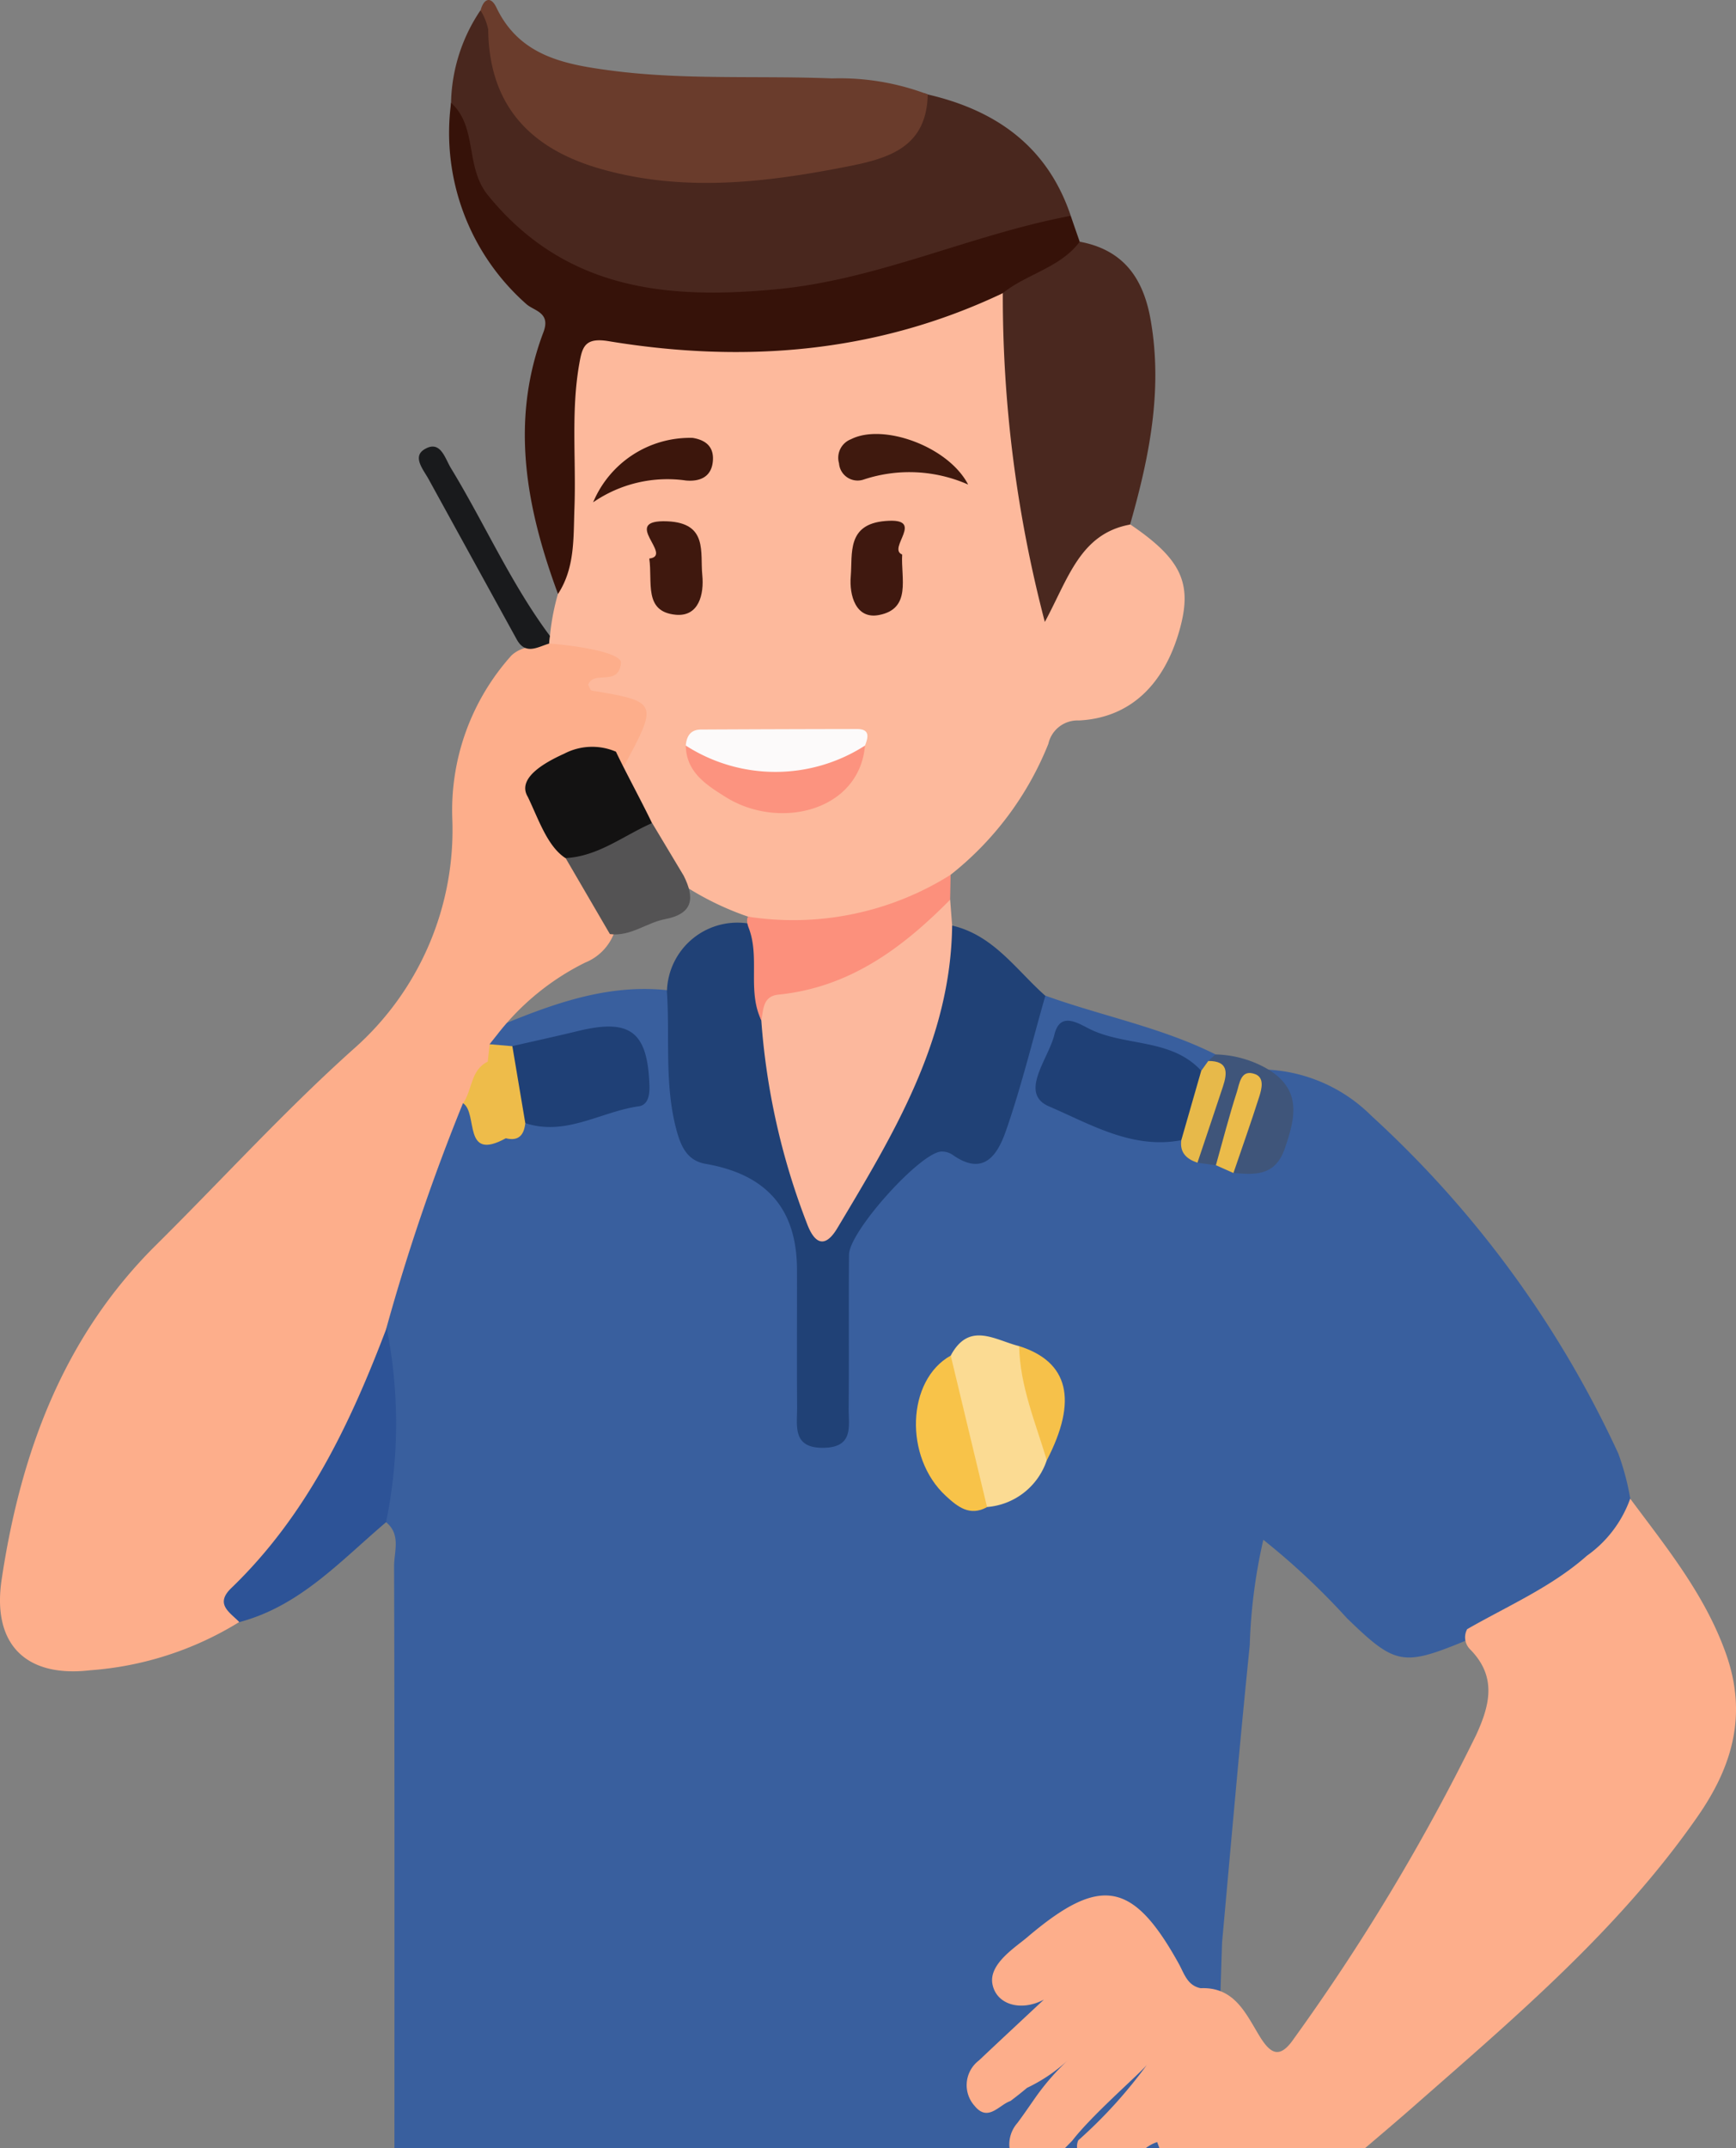 <svg id="Calque_1" data-name="Calque 1" xmlns="http://www.w3.org/2000/svg" viewBox="0 0 93 115"><rect x="0" y="0" width="93" height="115" fill="#808080" stroke="none"/><defs><style>.cls-1{fill:#395f9e;}.cls-2{fill:#fdb99c;}.cls-3{fill:#fdae8b;}.cls-4{fill:#49271e;}.cls-5{fill:#204176;}.cls-6{fill:#361209;}.cls-7{fill:#4a281f;}.cls-8{fill:#6a3c2c;}.cls-9{fill:#fcb89d;}.cls-10{fill:#2d5397;}.cls-11{fill:#fc907c;}.cls-12{fill:#3f557a;}.cls-13{fill:#191a1c;}.cls-14{fill:#1f4076;}.cls-15{fill:#fbdb93;}.cls-16{fill:#f8c349;}.cls-17{fill:#f6c14a;}.cls-18{fill:#ebbb4a;}.cls-19{fill:#e7b94a;}.cls-20{fill:#eebc4a;}.cls-21{fill:#545354;}.cls-22{fill:#131212;}.cls-23{fill:#fc937f;}.cls-24{fill:#fcfafa;}.cls-25{fill:#3f180e;}.cls-26{fill:#3f180f;}.cls-27{fill:#3c160c;}.cls-28{fill:#3f190e;}</style></defs><title>illu_step3</title><path id="Tracé_1712" data-name="Tracé 1712" class="cls-1" d="M21.631,115.5c0-9.311.011-21.85-.019-31.161,0-.784.376-1.694-.427-2.351-.763-2.449-.26-4.953-.3-7.431a9.486,9.486,0,0,0-.142-2.7A32.581,32.581,0,0,1,24.9,59.693c.733-.418,1.131.063,1.419.607a.852.852,0,0,0,1.058.553c.507-.077.884-.471,1.382-.573,1.442-.164,2.847-.509,4.263-.807,1.144-.241,1.486-.884,1.216-1.993a1.458,1.458,0,0,0-1.565-1.342,1.438,1.438,0,0,0-.444.1,28.863,28.863,0,0,1-4.263.807,1.807,1.807,0,0,1-1.311-.5.9.9,0,0,1,.295-1c2.986-1.241,5.994-2.4,9.33-2.035,1.056,1.319.7,2.905.794,4.394.135,2.057.425,3.613,2.978,4.392,2.415.735,3.713,3.071,3.864,5.724.121,2.13,0,4.267.054,6.4.02.79-.23,1.677.537,2.342.865-.369.65-1.147.674-1.765a28.091,28.091,0,0,0-.015-5.023c-.564-3.959,1.918-6,4.676-7.937a1.514,1.514,0,0,1,1.057-.39c2.58.5,2.961-1.4,3.6-3.134.591-1.594.369-3.552,2-4.716,3.021,1.091,6.212,1.694,9.108,3.142a1,1,0,0,1-.274.879,1.032,1.032,0,0,1-.918.162c-1.688-.711-3.5-1.018-5.231-1.594a1.376,1.376,0,0,0-2.047,1.075c-.3,1.042-.1,1.777,1.028,2.124a52.748,52.748,0,0,0,5.469,1.6c.582.181.893.758,1.445.985.279.065.559.125.834.2a11.012,11.012,0,0,0,1.134.26c1.928-.336,2-1.725,1.83-3.231-.062-.558-.812-.956-.4-1.636a8.494,8.494,0,0,1,5.494,2.471A56.577,56.577,0,0,1,87.194,78.308a13.7,13.7,0,0,1,.64,2.406c.5,1.166-.348,1.824-.985,2.548-2.107,2.391-4.928,3.7-7.736,5.026-3.468,1.44-3.852,1.353-6.447-1.155a38.48,38.48,0,0,0-4.488-4.206,29.124,29.124,0,0,0-.728,5.655c-.542,5.3-1,10.6-1.482,15.9-.1,2.9-.328,11.017-.328,11.017Z" transform="translate(-0.5 -0.5)"/><path id="Tracé_1713" data-name="Tracé 1713" class="cls-2" d="M29.963,34.539a12.181,12.181,0,0,1,.428-2.249c.08-2.884.054-5.769.065-8.653a16.114,16.114,0,0,1,.184-2.96c.448-2.352,1.125-2.923,3.672-2.545a36.419,36.419,0,0,0,12.52-.339c2.41-.475,4.6-1.649,7.017-2.023,1.443.271,1.108,1.431,1.125,2.359a71.183,71.183,0,0,0,1.678,13.4c1.275-1.438,1.878-3.661,4.395-2.957,2.734,1.853,3.34,3.136,2.656,5.608-.829,2.989-2.678,4.754-5.409,4.888a1.6,1.6,0,0,0-1.632,1.251,16.939,16.939,0,0,1-5.233,7.007c-1.971,2.69-4.935,2.681-7.819,2.8a10.321,10.321,0,0,1-2.482-.379,15.619,15.619,0,0,1-4.134-1.944c-1.021-.8-1.409-2.031-2.063-3.082-.553-1.077-1.409-2.035-1.364-3.355.7-1.615.993-3.053-1.424-3.382-.3-.042-.661-.427-.561-.614,1.085-2-1.25-1.435-1.683-2.277A.412.412,0,0,1,29.963,34.539Z" transform="translate(-0.5 -0.5)"/><path id="Tracé_1714" data-name="Tracé 1714" class="cls-3" d="M29.919,34.951c1.34.093,3.941.471,3.846,1.06-.144,1.258-1.44.347-1.757,1.139.061.107.111.3.193.318,3.527.584,3.557.648,1.759,3.986-.9.769-2.078.92-3.1,1.433-1.909.965-1.952,1.228-.33,2.611.231.2.469.387.687.6.986,1.324,2.207,2.531,2.178,4.359a2.763,2.763,0,0,1-1.547,1.572,13.544,13.544,0,0,0-4.686,3.823l-.433.544a1.261,1.261,0,0,1,.251.92c-.418.851-.57,1.9-1.677,2.239a109.762,109.762,0,0,0-4.1,12.029c-.336,4.428-2.807,7.883-5.195,11.379-.968,1.414-2.518,2.473-2.7,4.372a17.612,17.612,0,0,1-7.965,2.576C1.881,90.32.067,88.519.588,85.054,1.6,78.32,3.864,72.1,8.857,67.151c3.522-3.487,6.866-7.166,10.552-10.469a15.629,15.629,0,0,0,5.322-12.344,12.392,12.392,0,0,1,3.17-8.752,1.723,1.723,0,0,1,.738-.4C29.311,34.54,29.336,34.909,29.919,34.951Z" transform="translate(-0.5 -0.5)"/><path id="Tracé_1717" data-name="Tracé 1717" class="cls-4" d="M50.194,5.555c3.676.85,6.422,2.79,7.669,6.5a2.468,2.468,0,0,1-1.476,1c-4.727,1.46-9.4,3.14-14.36,3.7-4.161.467-8.248.2-12-1.859A9.892,9.892,0,0,1,24.663,6a9.168,9.168,0,0,1,1.569-4.937c1.111.041,1.052,1.057,1.121,1.652.541,4.719,4.52,6.3,8.115,6.676a30.672,30.672,0,0,0,10.244-.672c1.619-.38,3.106-.87,3.6-2.729a.6.6,0,0,1,.885-.43Z" transform="translate(-0.5 -0.5)"/><path id="Tracé_1719" data-name="Tracé 1719" class="cls-5" d="M56.5,53.806c-.689,2.4-1.281,4.841-2.1,7.2-.424,1.215-1.141,2.527-2.86,1.319a1.027,1.027,0,0,0-.638-.18c-1.176.125-4.908,4.285-4.919,5.519-.024,2.739.006,5.48-.019,8.217-.008.938.287,2.083-1.31,2.121-1.741.042-1.442-1.188-1.451-2.211-.02-2.435,0-4.87-.007-7.3,0-3.268-1.618-5.122-4.895-5.688-.947-.164-1.3-.868-1.545-1.751-.676-2.458-.364-4.971-.527-7.456a3.774,3.774,0,0,1,4.495-3.636c1.547,1.365.509,3.33,1.151,4.9A53.965,53.965,0,0,0,43.749,63.8c.187.558.226,1.4.893,1.483.822.114,1.05-.773,1.345-1.342,2.032-3.926,4.241-7.787,4.786-12.292a1.934,1.934,0,0,1,.742-1.6C53.724,50.565,54.936,52.418,56.5,53.806Z" transform="translate(-0.5 -0.5)"/><path id="Tracé_1720" data-name="Tracé 1720" class="cls-6" d="M24.665,6c1.44,1.324.73,3.42,1.974,4.951,4.135,5.082,9.624,5.6,15.522,5.027,5.43-.526,10.39-2.929,15.7-3.924q.24.7.481,1.389c-.427,2.33-2.361,2.412-4.122,2.752C47.472,19.4,40.375,19.964,33.1,18.763c-1.264-.208-1.406.3-1.565,1.2-.456,2.572-.164,5.167-.262,7.75-.059,1.57.039,3.173-.88,4.584-1.7-4.592-2.587-9.245-.781-14.013.405-1.069-.507-1.135-.92-1.511A12.222,12.222,0,0,1,24.665,6Z" transform="translate(-0.5 -0.5)"/><path id="Tracé_1721" data-name="Tracé 1721" class="cls-7" d="M54.222,16.191c1.293-1.038,3.072-1.352,4.122-2.752,2.339.435,3.412,1.953,3.8,4.2.657,3.763-.081,7.361-1.105,10.942-2.67.488-3.3,2.869-4.566,5.213A68.756,68.756,0,0,1,54.222,16.191Z" transform="translate(-0.5 -0.5)"/><path id="Tracé_1722" data-name="Tracé 1722" class="cls-8" d="M50.2,5.555c-.06,2.836-2.082,3.424-4.335,3.865-4.369.857-8.729,1.37-13.112.142-3.8-1.064-6.055-3.368-6.1-7.487a3.132,3.132,0,0,0-.409-1.017c.174-.65.556-.77.848-.158,1.235,2.59,3.627,3.042,6.087,3.37,3.952.526,7.936.269,11.9.428A13.247,13.247,0,0,1,50.2,5.555Z" transform="translate(-0.5 -0.5)"/><path id="Tracé_1725" data-name="Tracé 1725" class="cls-9" d="M51.507,50.042c-.072,6.143-3.135,11.161-6.144,16.193-.715,1.2-1.271.754-1.645-.269a37.534,37.534,0,0,1-2.434-10.841c-.333-.937-.145-1.744.884-1.965a17.28,17.28,0,0,0,8.157-4.318,1.057,1.057,0,0,1,1.077-.176Z" transform="translate(-0.5 -0.5)"/><path id="Tracé_1727" data-name="Tracé 1727" class="cls-10" d="M13.321,87.334c-.5-.523-1.331-.955-.43-1.823,4.039-3.886,6.376-8.794,8.322-13.929a26.141,26.141,0,0,1-.033,10.407C18.748,84.047,16.572,86.478,13.321,87.334Z" transform="translate(-0.5 -0.5)"/><path id="Tracé_1729" data-name="Tracé 1729" class="cls-11" d="M51.4,48.662c-2.567,2.6-5.4,4.7-9.2,5.082-.833.084-.8.791-.914,1.374-.767-1.58-.058-3.362-.682-4.96-.162-.418-.031-.588-.031-.588a15.852,15.852,0,0,0,10.853-2.241Z" transform="translate(-0.5 -0.5)"/><path id="Tracé_1730" data-name="Tracé 1730" class="cls-12" d="M68.48,57.771c1.764,1.106,1.408,2.578.852,4.2-.508,1.483-1.578,1.424-2.755,1.317-.447-1.2.318-2.183.485-3.112-.455.773-.376,2.041-1.424,2.7l-.988-.134c-.467-1.1.273-2.053.362-3.081.068-.788.87-1.517.217-2.365l.38-.35A5.8,5.8,0,0,1,68.48,57.771Z" transform="translate(-0.5 -0.5)"/><path id="Tracé_1731" data-name="Tracé 1731" class="cls-13" d="M29.919,34.951c-.613.18-1.264.639-1.739-.225q-2.36-4.285-4.716-8.57c-.278-.508-.887-1.2-.231-1.6.863-.531,1.1.475,1.424,1.005,1.809,2.971,3.212,6.178,5.306,8.986A3.073,3.073,0,0,0,29.919,34.951Z" transform="translate(-0.5 -0.5)"/><path id="Tracé_1740" data-name="Tracé 1740" class="cls-14" d="M63.784,61.535c-2.629.507-4.906-.876-7.081-1.806-1.642-.7-.031-2.546.282-3.842.288-1.188,1.153-.684,1.812-.342,1.931,1,4.422.5,6.055,2.275A2.779,2.779,0,0,1,63.784,61.535Z" transform="translate(-0.5 -0.5)"/><path id="Tracé_1741" data-name="Tracé 1741" class="cls-14" d="M27.947,56.5c1.173-.268,2.348-.524,3.517-.808,2.808-.683,3.735.035,3.828,2.941.017.514-.092,1.022-.569,1.088-2.03.284-3.909,1.618-6.084.9A3.124,3.124,0,0,1,27.947,56.5Z" transform="translate(-0.5 -0.5)"/><path id="Tracé_1742" data-name="Tracé 1742" class="cls-15" d="M51.432,73.067c.987-1.851,2.375-.829,3.665-.507a8.414,8.414,0,0,1,1.479,6.113,3.677,3.677,0,0,1-3.2,2.5C51.847,78.685,50.856,76.064,51.432,73.067Z" transform="translate(-0.5 -0.5)"/><path id="Tracé_1743" data-name="Tracé 1743" class="cls-16" d="M51.432,73.067q.972,4.056,1.946,8.111c-.929.512-1.586-.024-2.209-.6C48.92,78.507,49.07,74.382,51.432,73.067Z" transform="translate(-0.5 -0.5)"/><path id="Tracé_1744" data-name="Tracé 1744" class="cls-17" d="M56.578,78.673c-.6-2.013-1.438-3.967-1.481-6.114C57.751,73.4,58.248,75.451,56.578,78.673Z" transform="translate(-0.5 -0.5)"/><path id="Tracé_1746" data-name="Tracé 1746" class="cls-18" d="M65.638,62.876c.369-1.314.708-2.637,1.126-3.934.142-.444.206-1.225.972-.944.512.187.357.792.223,1.21-.436,1.369-.918,2.724-1.382,4.085Z" transform="translate(-0.5 -0.5)"/><path id="Tracé_1747" data-name="Tracé 1747" class="cls-19" d="M63.784,61.534l1.067-3.713.378-.525c1.076-.008,1.03.631.785,1.37-.45,1.36-.91,2.718-1.365,4.076C64.071,62.546,63.692,62.208,63.784,61.534Z" transform="translate(-0.5 -0.5)"/><path class="cls-20" d="M27.948,56.505,26.734,56.4q-.054.465-.105.931h0c-.931.453-.82,1.52-1.319,2.226.818.559-.041,3.151,2.288,1.876v0c.694.172.975-.183,1.043-.808Z" transform="translate(-0.5 -0.5)"/><path id="Tracé_1753" data-name="Tracé 1753" class="cls-21" d="M37.13,47.384c.582,1.167.532,2.024-1,2.319-1,.191-1.857.943-2.956.8L30.8,46.435c1.32-1.182,2.719-2.165,4.638-1.873Z" transform="translate(-0.5 -0.5)"/><path id="Tracé_1754" data-name="Tracé 1754" class="cls-22" d="M35.429,44.562c-1.529.667-2.875,1.783-4.638,1.873-.97-.63-1.439-2.082-2.016-3.279-.6-.992.893-1.833,1.949-2.309a3.232,3.232,0,0,1,2.773-.108C33.987,41.779,34.938,43.525,35.429,44.562Z" transform="translate(-0.5 -0.5)"/><path id="Tracé_1755" data-name="Tracé 1755" class="cls-23" d="M46.839,40.409c-.306,3.532-4.627,4.547-7.48,2.748-.978-.617-2.108-1.307-2.118-2.751a1.825,1.825,0,0,1,1.554.011,8.93,8.93,0,0,0,6.494.018A1.81,1.81,0,0,1,46.839,40.409Z" transform="translate(-0.5 -0.5)"/><path id="Tracé_1756" data-name="Tracé 1756" class="cls-24" d="M46.839,40.412a8.88,8.88,0,0,1-9.6,0c.04-.507.258-.857.816-.859q4.162-.021,8.324-.027C47.109,39.515,47.026,39.939,46.839,40.412Z" transform="translate(-0.5 -0.5)"/><path id="Tracé_1757" data-name="Tracé 1757" class="cls-25" d="M35.283,30.4c1.332-.16-1.607-2.1.97-1.993,2.182.093,1.747,1.666,1.87,2.881.1,1.01-.177,2.239-1.428,2.12C34.97,33.242,35.467,31.663,35.283,30.4Z" transform="translate(-0.5 -0.5)"/><path id="Tracé_1758" data-name="Tracé 1758" class="cls-26" d="M48.831,30.185c-.076,1.254.514,2.905-1.247,3.239-1.244.236-1.591-1.064-1.508-2.065.1-1.233-.225-2.8,1.857-2.969C50.145,28.2,48,29.857,48.831,30.185Z" transform="translate(-0.5 -0.5)"/><path id="Tracé_1759" data-name="Tracé 1759" class="cls-27" d="M32.275,27.39a5.622,5.622,0,0,1,5.333-3.449c.742.121,1.128.506,1.084,1.2-.053.853-.643,1.15-1.441,1.082A7.009,7.009,0,0,0,32.275,27.39Z" transform="translate(-0.5 -0.5)"/><path id="Tracé_1760" data-name="Tracé 1760" class="cls-28" d="M52.364,26.439a7.789,7.789,0,0,0-5.58-.274,1,1,0,0,1-1.337-.866,1.063,1.063,0,0,1,.644-1.287C47.8,23.143,51.3,24.39,52.364,26.439Z" transform="translate(-0.5 -0.5)"/><path class="cls-3" d="M92.954,89c-1.126-3.151-3.18-5.662-5.122-8.275a6.35,6.35,0,0,1-2.313,3.05c-1.9,1.683-4.241,2.685-6.42,3.936a.907.907,0,0,0,.142,1.066c1.454,1.458,1.087,2.98.33,4.616A112.124,112.124,0,0,1,69.8,109.653c-.741,1.076-1.237.8-1.82-.151-.741-1.212-1.346-2.649-3.162-2.571-.709-.146-.873-.77-1.163-1.3-2.464-4.448-4.213-4.753-8.133-1.42-.618.524-2.033,1.408-1.861,2.465.184,1.123,1.514,1.532,2.762.866-1.273,1.19-2.379,2.217-3.478,3.255-.037.028-.073.058-.108.089a1.659,1.659,0,0,0-.124,2.347c.72.882,1.31-.061,1.925-.267.325-.247.59-.455.881-.7a8.8,8.8,0,0,0,2.259-1.543,12.912,12.912,0,0,0-1.76,1.991c-.337.479-.664.965-1.016,1.434a1.733,1.733,0,0,0-.42,1.345h2.967c.131-.13.259-.264.389-.395,1.076-1.394,3.508-3.484,4-4.061a25.586,25.586,0,0,1-3.674,4.039.809.809,0,0,0-.063.417h3.678a2.031,2.031,0,0,1,.613-.325l.12.325H73.627c.887-.753,1.774-1.506,2.648-2.273,5.436-4.771,10.968-9.45,15.147-15.45C93.3,95.085,94.135,92.294,92.954,89Z" transform="translate(-0.5 -0.5)"/></svg>
